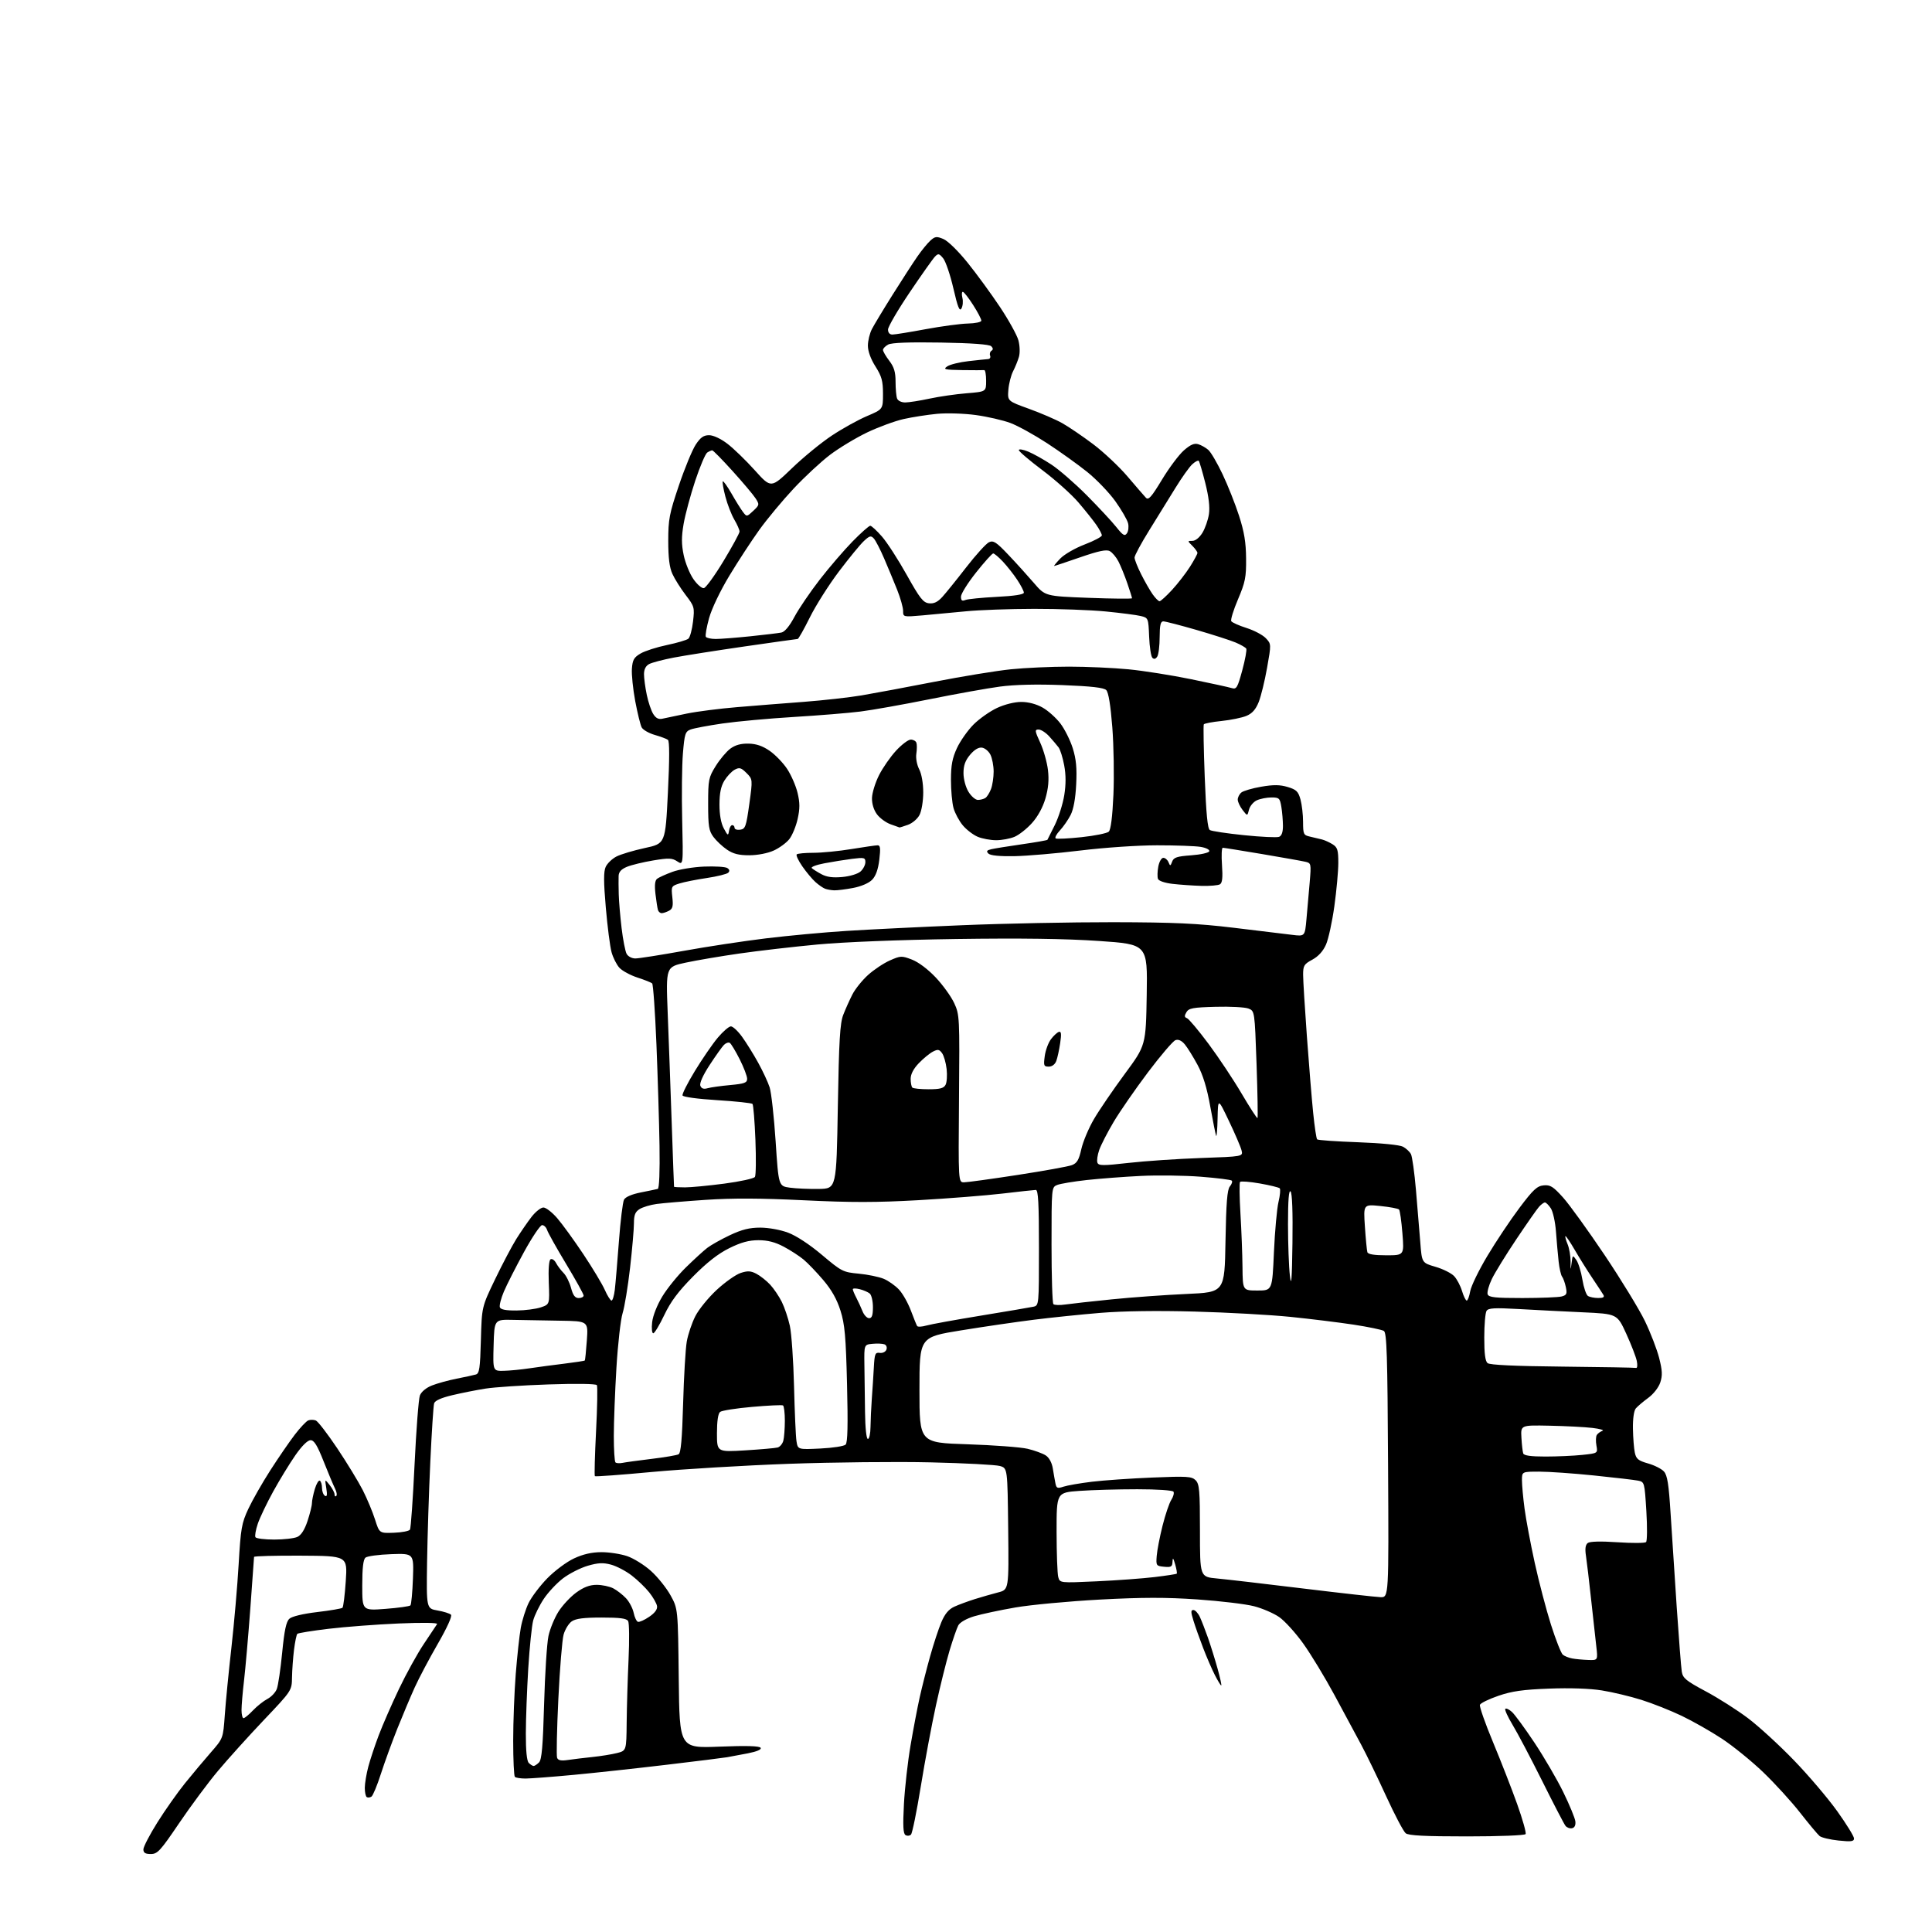 <?xml version="1.0" encoding="UTF-8" standalone="no"?>
<svg 
  version="1.1" 
  xmlns="http://www.w3.org/2000/svg" 
  xmlns:xlink="http://www.w3.org/1999/xlink" 
  xmlns:svg="http://www.w3.org/2000/svg"
  xmlns:rdf="http://www.w3.org/1999/02/22-rdf-syntax-ns#"
  xmlns:cc="http://creativecommons.org/ns#"
  xmlns:dc="http://purl.org/dc/elements/1.1/"
  viewBox="0 0 768 768"
  width="768"
  height="768"
>
<style>svg {background-color: white; }</style>"
<path stroke="none" fill="black" fill-rule="evenodd" d="M59.95,737.00C57.75,737.00 57.00,736.53 57.00,735.15C57.00,734.14 59.51,729.30 62.59,724.40C65.66,719.51 70.59,712.52 73.54,708.87C76.49,705.22 81.10,699.71 83.80,696.63C88.70,691.03 88.70,691.03 89.36,681.73C89.72,676.62 90.90,664.58 91.99,654.97C93.07,645.36 94.37,630.43 94.87,621.78C95.70,607.51 96.06,605.48 98.72,599.78C100.34,596.33 104.26,589.45 107.44,584.50C110.62,579.55 114.99,573.18 117.16,570.34C119.33,567.50 121.76,564.92 122.56,564.62C123.35,564.31 124.68,564.33 125.52,564.65C126.36,564.97 130.20,569.96 134.07,575.74C137.94,581.53 142.50,589.01 144.22,592.38C145.93,595.75 148.11,600.98 149.07,604.00C150.82,609.50 150.82,609.50 156.57,609.29C159.74,609.18 162.62,608.62 162.97,608.05C163.32,607.47 164.15,595.80 164.80,582.09C165.45,568.39 166.40,556.07 166.91,554.73C167.47,553.26 169.37,551.67 171.67,550.76C173.78,549.92 178.20,548.70 181.50,548.05C184.80,547.40 188.24,546.65 189.15,546.39C190.56,546.00 190.86,543.95 191.16,532.71C191.52,519.50 191.52,519.50 196.82,508.50C199.73,502.45 203.53,495.25 205.25,492.50C206.98,489.75 209.69,485.81 211.28,483.75C212.87,481.69 215.00,480.00 216.01,480.00C217.02,480.00 219.49,481.91 221.51,484.25C223.53,486.59 228.18,493.00 231.85,498.50C235.52,504.00 239.38,510.41 240.42,512.75C241.45,515.09 242.66,517.00 243.09,517.00C243.52,517.00 244.11,515.09 244.39,512.75C244.67,510.41 245.40,501.78 246.02,493.56C246.63,485.34 247.55,477.84 248.06,476.88C248.64,475.80 251.18,474.71 254.75,474.01C257.91,473.38 260.94,472.76 261.47,472.61C262.06,472.46 262.33,465.75 262.17,455.43C262.02,446.12 261.46,427.94 260.94,415.04C260.41,402.14 259.65,391.28 259.24,390.91C258.83,390.55 256.20,389.50 253.39,388.59C250.59,387.68 247.37,385.94 246.24,384.72C245.11,383.50 243.70,380.70 243.10,378.50C242.49,376.30 241.47,368.33 240.82,360.80C239.93,350.52 239.92,346.47 240.77,344.60C241.40,343.22 243.32,341.37 245.05,340.48C246.77,339.59 251.85,338.07 256.34,337.10C264.50,335.35 264.50,335.35 265.50,315.09C266.17,301.58 266.17,294.58 265.50,294.09C264.95,293.68 262.59,292.81 260.27,292.14C257.94,291.47 255.61,290.13 255.08,289.16C254.56,288.18 253.41,283.48 252.51,278.71C251.62,273.93 251.02,268.13 251.19,265.81C251.45,262.30 252.02,261.30 254.65,259.77C256.38,258.76 261.09,257.25 265.12,256.41C269.14,255.57 272.97,254.44 273.63,253.90C274.28,253.35 275.12,250.28 275.49,247.07C276.14,241.45 276.04,241.06 272.54,236.49C270.55,233.88 268.18,230.11 267.28,228.12C266.12,225.58 265.64,221.67 265.64,215.00C265.64,206.47 266.07,204.22 269.86,193.00C272.18,186.12 275.20,178.81 276.56,176.75C278.45,173.88 279.69,173.00 281.87,173.00C283.56,173.00 286.52,174.38 289.17,176.41C291.62,178.28 296.53,183.03 300.07,186.97C306.50,194.12 306.50,194.12 314.78,186.16C319.33,181.78 326.47,175.93 330.65,173.16C334.82,170.39 341.11,166.90 344.62,165.41C351.00,162.70 351.00,162.70 351.00,156.55C351.00,151.43 350.50,149.60 348.00,145.66C346.13,142.72 345.00,139.60 345.00,137.42C345.00,135.48 345.72,132.51 346.60,130.81C347.48,129.11 351.19,122.95 354.86,117.11C358.53,111.27 362.93,104.47 364.65,102.00C366.36,99.53 368.71,96.65 369.86,95.62C371.69,93.97 372.33,93.89 375.01,95.01C376.76,95.73 380.89,99.77 384.61,104.39C388.21,108.85 394.00,116.78 397.48,122.00C400.96,127.22 404.27,133.20 404.83,135.27C405.40,137.39 405.50,140.26 405.05,141.83C404.61,143.36 403.56,145.95 402.72,147.58C401.88,149.21 401.03,152.54 400.84,154.98C400.50,159.42 400.50,159.42 409.03,162.50C413.72,164.20 419.65,166.75 422.20,168.18C424.76,169.61 430.30,173.37 434.51,176.54C438.72,179.71 444.88,185.50 448.20,189.40C451.52,193.31 454.81,197.10 455.50,197.84C456.53,198.94 457.68,197.65 461.89,190.69C464.71,186.01 468.63,180.78 470.59,179.05C473.22,176.75 474.74,176.09 476.33,176.58C477.52,176.94 479.32,177.96 480.33,178.85C481.34,179.73 483.88,184.07 485.97,188.48C488.07,192.89 491.02,200.32 492.53,205.00C494.60,211.40 495.29,215.60 495.34,222.00C495.41,229.46 495.01,231.44 492.13,238.22C490.32,242.46 489.12,246.38 489.45,246.93C489.79,247.47 492.53,248.69 495.53,249.64C498.53,250.59 501.97,252.41 503.18,253.69C505.36,256.01 505.36,256.02 503.68,265.48C502.76,270.69 501.26,276.81 500.35,279.09C499.17,282.03 497.76,283.62 495.48,284.57C493.71,285.31 489.27,286.22 485.60,286.60C481.94,286.97 478.76,287.58 478.53,287.94C478.31,288.31 478.47,297.74 478.90,308.89C479.46,323.49 480.03,329.40 480.94,329.96C481.64,330.39 487.76,331.31 494.54,332.00C501.33,332.70 507.58,332.99 508.44,332.66C509.48,332.26 510.00,330.79 509.99,328.28C509.98,326.20 509.70,322.81 509.36,320.75C508.79,317.29 508.48,317.00 505.42,317.00C503.59,317.00 500.98,317.51 499.62,318.13C498.27,318.74 496.86,320.42 496.50,321.85C495.85,324.45 495.85,324.45 493.95,321.98C492.90,320.61 492.03,318.77 492.02,317.87C492.01,316.98 492.65,315.70 493.45,315.04C494.25,314.38 497.81,313.34 501.36,312.73C506.25,311.89 508.79,311.92 511.87,312.84C515.31,313.87 516.08,314.61 516.96,317.78C517.52,319.83 517.99,323.85 517.99,326.73C518.00,331.62 518.18,332.00 520.75,332.57C522.26,332.91 524.40,333.42 525.50,333.70C526.60,333.98 528.51,334.85 529.75,335.63C531.67,336.84 532.00,337.91 532.00,342.99C532.00,346.26 531.29,354.01 530.43,360.22C529.57,366.42 528.07,373.30 527.10,375.50C525.94,378.12 524.06,380.19 521.67,381.48C518.38,383.25 518.00,383.87 518.01,387.48C518.01,389.69 518.69,400.73 519.51,412.00C520.33,423.27 521.45,436.97 522.01,442.42C522.56,447.88 523.27,452.61 523.59,452.92C523.91,453.24 531.22,453.75 539.83,454.06C549.13,454.40 556.41,455.12 557.73,455.84C558.95,456.50 560.37,457.82 560.87,458.77C561.37,459.72 562.27,466.12 562.86,473.00C563.46,479.88 564.23,489.21 564.58,493.75C565.21,502.00 565.21,502.00 570.64,503.58C573.63,504.45 576.97,506.12 578.06,507.30C579.15,508.47 580.56,511.13 581.18,513.21C581.81,515.30 582.65,517.00 583.05,517.00C583.45,517.00 584.08,515.31 584.44,513.25C584.81,511.19 587.89,504.85 591.30,499.17C594.70,493.48 600.41,484.93 603.99,480.17C609.44,472.91 611.01,471.45 613.61,471.20C616.26,470.94 617.41,471.66 621.34,476.03C623.88,478.86 631.32,489.17 637.89,498.95C644.45,508.73 651.64,520.51 653.87,525.12C656.10,529.73 658.64,536.33 659.53,539.78C660.81,544.82 660.90,546.76 659.99,549.54C659.32,551.55 657.29,554.16 655.17,555.70C653.15,557.18 650.94,559.06 650.25,559.88C649.50,560.79 649.05,563.99 649.12,567.94C649.18,571.55 649.52,575.84 649.87,577.47C650.41,579.96 651.25,580.64 655.12,581.74C657.65,582.45 660.50,583.89 661.44,584.94C662.80,586.44 663.36,589.96 664.09,601.67C664.60,609.83 665.70,626.62 666.53,639.00C667.37,651.38 668.27,662.85 668.53,664.50C668.95,667.10 670.23,668.15 678.07,672.34C683.05,675.00 690.60,679.80 694.84,683.00C699.09,686.20 707.31,693.73 713.10,699.73C718.90,705.72 726.64,714.83 730.32,719.97C733.99,725.11 737.00,729.98 737.00,730.80C737.00,732.02 735.91,732.17 730.85,731.64C727.47,731.29 724.08,730.48 723.32,729.85C722.55,729.21 719.08,725.05 715.59,720.60C712.11,716.14 705.49,708.89 700.88,704.47C696.27,700.05 688.90,694.07 684.50,691.17C680.10,688.27 672.88,684.17 668.47,682.06C664.05,679.95 656.85,677.09 652.47,675.72C648.08,674.34 641.03,672.65 636.78,671.97C631.99,671.20 624.04,670.93 615.78,671.25C605.39,671.64 601.00,672.27 595.63,674.11C591.85,675.41 588.54,677.02 588.29,677.69C588.03,678.36 590.38,685.06 593.51,692.57C596.64,700.09 600.96,711.17 603.11,717.19C605.26,723.22 606.77,728.57 606.45,729.08C606.13,729.60 595.95,730.00 583.13,730.00C566.45,730.00 559.96,729.67 558.79,728.75C557.91,728.06 554.41,721.42 551.01,714.00C547.61,706.58 543.13,697.35 541.07,693.50C539.00,689.65 534.23,680.78 530.46,673.79C526.69,666.80 521.10,657.59 518.05,653.33C515.00,649.07 510.70,644.34 508.50,642.81C506.30,641.29 501.80,639.35 498.50,638.50C495.20,637.64 485.08,636.43 476.01,635.80C463.46,634.94 454.18,634.95 437.17,635.86C424.87,636.53 409.79,637.93 403.66,638.99C397.52,640.05 390.15,641.63 387.27,642.49C384.16,643.43 381.59,644.90 380.94,646.11C380.34,647.23 378.78,651.73 377.47,656.10C376.16,660.47 373.72,670.30 372.05,677.93C370.38,685.57 367.67,700.03 366.04,710.07C364.41,720.11 362.65,728.75 362.13,729.27C361.60,729.80 360.62,729.88 359.94,729.46C359.02,728.89 358.87,725.77 359.33,717.10C359.67,710.72 360.86,700.21 361.97,693.74C363.07,687.27 364.70,678.72 365.59,674.74C366.47,670.76 368.32,663.45 369.71,658.50C371.09,653.55 373.12,647.39 374.21,644.82C375.60,641.53 377.13,639.71 379.34,638.69C381.08,637.89 384.75,636.54 387.50,635.67C390.25,634.81 394.42,633.62 396.77,633.01C401.04,631.91 401.04,631.91 400.77,607.78C400.50,583.64 400.50,583.64 397.50,582.76C395.85,582.28 383.48,581.62 370.00,581.31C356.52,580.99 331.10,581.26 313.50,581.89C295.90,582.53 271.46,583.99 259.19,585.13C246.92,586.28 236.69,587.03 236.47,586.80C236.24,586.57 236.45,578.55 236.94,568.97C237.44,559.38 237.58,551.13 237.27,550.62C236.93,550.07 229.14,549.95 218.10,550.33C207.87,550.67 196.57,551.42 193.00,551.99C189.43,552.55 183.48,553.73 179.79,554.61C175.39,555.65 172.90,556.77 172.57,557.85C172.29,558.76 171.61,569.17 171.06,581.00C170.50,592.83 169.93,610.81 169.77,620.96C169.50,639.42 169.50,639.42 173.93,640.19C176.36,640.61 178.77,641.37 179.27,641.87C179.82,642.42 177.74,647.02 174.01,653.48C170.62,659.36 166.48,667.18 164.83,670.84C163.17,674.50 160.08,681.85 157.95,687.16C155.83,692.47 152.88,700.57 151.40,705.16C149.93,709.75 148.24,713.81 147.66,714.18C147.07,714.56 146.24,714.65 145.80,714.38C145.36,714.10 145.01,712.45 145.01,710.69C145.02,708.94 145.65,705.15 146.41,702.28C147.18,699.40 149.04,693.78 150.56,689.78C152.07,685.77 155.68,677.53 158.57,671.45C161.47,665.37 165.94,657.27 168.51,653.45C171.07,649.63 173.43,646.09 173.75,645.59C174.09,645.04 167.94,644.95 158.41,645.36C149.66,645.74 137.16,646.69 130.64,647.47C124.12,648.25 118.52,649.15 118.19,649.48C117.86,649.80 117.28,652.64 116.88,655.78C116.49,658.93 116.13,663.87 116.08,666.77C116.00,672.04 116.00,672.04 104.86,683.77C98.74,690.22 90.52,699.33 86.61,704.00C82.70,708.67 75.76,718.01 71.20,724.75C63.73,735.78 62.61,737.00 59.95,737.00zM624.91,726.75C624.03,726.94 622.86,726.50 622.30,725.79C621.74,725.08 617.58,717.08 613.06,708.00C608.53,698.92 603.24,688.89 601.30,685.69C599.37,682.50 598.05,679.61 598.39,679.28C598.72,678.95 599.90,679.51 601.02,680.52C602.14,681.53 606.16,687.02 609.95,692.71C613.74,698.40 618.90,707.24 621.41,712.36C623.91,717.48 626.09,722.74 626.23,724.04C626.40,725.56 625.92,726.54 624.91,726.75zM208.92,707.00C206.95,707.00 205.03,706.70 204.67,706.33C204.30,705.97 204.00,699.51 204.00,691.98C204.00,684.45 204.46,672.49 205.02,665.40C205.58,658.30 206.48,650.05 207.02,647.07C207.56,644.08 208.96,639.65 210.13,637.22C211.31,634.80 214.65,630.38 217.56,627.40C220.47,624.42 225.24,620.86 228.17,619.50C231.82,617.80 235.26,617.02 239.07,617.01C242.14,617.00 246.75,617.72 249.32,618.59C251.89,619.47 256.15,622.12 258.78,624.49C261.42,626.86 264.91,631.21 266.54,634.15C269.50,639.50 269.50,639.50 269.81,667.22C270.12,694.94 270.12,694.94 285.91,694.32C296.74,693.89 301.90,694.04 302.36,694.78C302.78,695.46 300.92,696.26 297.26,696.98C294.09,697.59 290.38,698.29 289.00,698.53C287.62,698.77 276.82,700.12 265.00,701.52C253.18,702.93 236.53,704.74 228.00,705.54C219.47,706.34 210.89,706.99 208.92,707.00zM212.13,702.00C212.53,702.00 213.49,701.37 214.27,700.59C215.36,699.50 215.82,694.17 216.29,677.34C216.63,665.33 217.41,653.18 218.02,650.35C218.62,647.52 220.42,643.15 222.01,640.64C223.60,638.13 226.79,634.71 229.10,633.04C232.07,630.89 234.44,630.00 237.20,630.00C239.34,630.00 242.31,630.63 243.80,631.40C245.28,632.18 247.56,633.95 248.86,635.34C250.16,636.73 251.52,639.33 251.89,641.11C252.25,642.89 253.02,644.51 253.59,644.70C254.17,644.89 256.18,643.99 258.07,642.70C260.36,641.14 261.39,639.72 261.18,638.43C261.00,637.37 259.61,634.92 258.08,633.00C256.56,631.08 253.42,628.05 251.11,626.28C248.81,624.50 245.11,622.57 242.90,621.97C239.75,621.12 237.75,621.22 233.62,622.42C230.72,623.27 226.30,625.52 223.80,627.42C221.30,629.33 217.84,633.03 216.12,635.64C214.39,638.25 212.51,642.09 211.95,644.17C211.39,646.26 210.51,654.84 209.99,663.23C209.48,671.63 209.04,683.25 209.03,689.05C209.01,695.95 209.41,700.01 210.20,700.80C210.86,701.46 211.73,702.00 212.13,702.00zM225.75,699.62C227.81,699.31 232.20,698.78 235.50,698.44C238.80,698.10 243.19,697.39 245.25,696.87C249.00,695.92 249.00,695.92 249.11,684.71C249.17,678.55 249.51,667.28 249.86,659.67C250.21,652.07 250.14,645.21 249.70,644.42C249.09,643.34 246.54,643.00 239.17,643.00C232.06,643.00 228.86,643.41 227.26,644.53C226.06,645.37 224.61,647.73 224.04,649.78C223.47,651.83 222.53,663.35 221.95,675.40C221.37,687.44 221.15,697.94 221.45,698.74C221.85,699.78 223.02,700.02 225.75,699.62zM96.81,683.00C97.26,683.00 98.95,681.61 100.56,679.91C102.18,678.21 104.76,676.17 106.29,675.36C107.83,674.56 109.52,672.77 110.04,671.39C110.57,670.00 111.53,663.50 112.17,656.94C113.04,648.05 113.77,644.61 115.04,643.47C116.07,642.54 120.45,641.49 126.12,640.82C131.28,640.21 135.79,639.44 136.14,639.11C136.49,638.77 137.08,634.00 137.45,628.50C138.12,618.50 138.12,618.50 119.56,618.40C109.35,618.35 101.00,618.57 100.99,618.90C100.99,619.23 100.32,628.50 99.50,639.50C98.68,650.50 97.56,663.33 97.01,668.00C96.46,672.67 96.01,677.96 96.01,679.75C96.00,681.54 96.37,683.00 96.81,683.00zM485.46,670.00C485.23,670.00 484.08,668.12 482.91,665.82C481.73,663.52 479.64,658.68 478.26,655.07C476.87,651.46 475.14,646.59 474.42,644.25C473.34,640.79 473.34,640.00 474.39,640.00C475.10,640.00 476.25,641.24 476.96,642.75C477.66,644.26 479.10,647.98 480.17,651.00C481.23,654.02 482.95,659.54 483.99,663.25C485.02,666.96 485.69,670.00 485.46,670.00zM631.35,659.86C635.20,660.00 635.20,660.00 634.53,654.25C634.17,651.09 633.24,642.65 632.46,635.50C631.69,628.35 630.78,620.67 630.44,618.44C630.01,615.63 630.24,614.08 631.16,613.37C632.01,612.73 636.32,612.62 643.00,613.07C648.77,613.46 653.87,613.43 654.33,613.01C654.79,612.59 654.84,607.03 654.45,600.67C653.74,589.22 653.71,589.09 651.12,588.57C649.68,588.28 641.80,587.36 633.62,586.52C625.44,585.68 615.65,585.00 611.87,585.00C605.00,585.00 605.00,585.00 605.00,588.43C605.00,590.31 605.46,595.38 606.03,599.68C606.60,603.98 608.42,613.67 610.07,621.20C611.72,628.74 614.63,639.82 616.53,645.83C618.44,651.83 620.56,657.21 621.25,657.78C621.94,658.34 623.62,659.02 625.00,659.27C626.38,659.52 629.23,659.79 631.35,659.86zM153.25,639.55C158.34,639.16 162.79,638.54 163.15,638.17C163.50,637.80 163.95,633.00 164.15,627.50C164.50,617.50 164.50,617.50 155.54,617.80C150.61,617.97 145.99,618.59 145.29,619.18C144.39,619.92 144.00,623.31 144.00,630.25C144.00,640.26 144.00,640.26 153.25,639.55zM548.78,634.90C552.07,635.00 552.07,635.00 551.78,582.46C551.55,538.65 551.27,529.78 550.10,529.06C549.32,528.58 543.92,527.46 538.10,526.57C532.27,525.69 520.98,524.29 513.00,523.48C505.02,522.67 487.93,521.72 475.00,521.37C460.15,520.96 446.35,521.15 437.50,521.88C429.80,522.52 417.88,523.75 411.00,524.61C404.12,525.47 391.07,527.37 382.00,528.85C365.50,531.52 365.50,531.52 365.50,552.51C365.50,573.50 365.50,573.50 384.50,574.12C394.95,574.46 405.75,575.27 408.50,575.92C411.25,576.58 414.49,577.76 415.70,578.55C417.05,579.43 418.14,581.44 418.51,583.74C418.84,585.81 419.32,588.49 419.56,589.70C419.95,591.61 420.37,591.77 422.76,590.97C424.26,590.47 429.32,589.59 434.00,589.02C438.68,588.45 449.49,587.70 458.03,587.35C471.91,586.77 473.74,586.89 475.28,588.42C476.78,589.92 477.00,592.48 477.00,608.49C477.00,626.84 477.00,626.84 483.75,627.47C487.46,627.81 502.88,629.60 518.00,631.45C533.12,633.29 546.98,634.84 548.78,634.90zM435.90,628.60C443.93,628.23 454.31,627.47 458.97,626.91C463.63,626.35 467.60,625.74 467.78,625.55C467.96,625.37 467.68,623.71 467.15,621.86C466.39,619.24 466.16,619.01 466.09,620.81C466.01,622.81 465.55,623.08 462.75,622.81C459.62,622.51 459.51,622.36 459.81,618.50C459.98,616.30 461.02,610.90 462.13,606.50C463.23,602.10 464.80,597.47 465.61,596.22C466.42,594.97 466.81,593.51 466.48,592.97C466.14,592.42 459.94,592.00 452.09,592.00C444.51,592.00 434.19,592.29 429.15,592.65C420.00,593.30 420.00,593.30 420.01,608.90C420.02,617.48 420.31,625.57 420.67,626.89C421.31,629.27 421.31,629.27 435.90,628.60zM109.01,612.00C112.80,612.00 116.94,611.53 118.20,610.95C119.72,610.26 121.09,608.11 122.25,604.61C123.21,601.71 124.00,598.52 124.00,597.53C124.00,596.54 124.52,594.01 125.15,591.90C125.78,589.79 126.68,588.30 127.15,588.59C127.62,588.88 128.00,590.19 128.00,591.50C128.00,592.81 128.52,594.20 129.16,594.60C129.99,595.11 130.14,594.27 129.71,591.59C129.10,587.86 129.10,587.86 131.05,590.34C132.12,591.70 133.00,593.38 133.00,594.07C133.00,594.77 133.30,595.03 133.67,594.67C134.04,594.30 133.82,592.99 133.19,591.75C132.56,590.51 130.53,585.67 128.68,581.00C126.13,574.55 124.87,572.50 123.45,572.50C122.28,572.50 119.98,574.78 117.40,578.50C115.11,581.80 111.15,588.27 108.61,592.88C106.07,597.49 103.31,603.26 102.48,605.70C101.65,608.15 101.23,610.56 101.55,611.07C101.86,611.58 105.22,612.00 109.01,612.00zM247.40,581.52C248.55,581.28 253.78,580.56 259.00,579.93C264.23,579.30 269.06,578.48 269.75,578.10C270.66,577.61 271.15,572.03 271.55,557.96C271.85,547.26 272.50,536.16 273.00,533.30C273.50,530.44 275.03,525.91 276.39,523.23C277.75,520.54 281.57,515.84 284.89,512.76C288.20,509.69 292.48,506.67 294.40,506.03C297.20,505.11 298.43,505.17 300.69,506.35C302.23,507.16 304.69,509.10 306.14,510.66C307.59,512.22 309.67,515.30 310.77,517.50C311.86,519.70 313.30,523.98 313.97,527.00C314.64,530.02 315.39,540.83 315.64,551.00C315.89,561.17 316.32,571.02 316.61,572.87C317.14,576.24 317.14,576.24 326.08,575.81C330.99,575.58 335.52,574.88 336.15,574.25C336.95,573.45 337.11,566.60 336.71,550.31C336.24,531.14 335.82,526.46 334.10,520.98C332.69,516.50 330.56,512.72 327.27,508.86C324.65,505.77 321.13,502.10 319.45,500.70C317.77,499.30 314.21,496.99 311.55,495.58C308.13,493.76 305.17,493.00 301.51,493.00C297.70,493.00 294.61,493.84 289.91,496.16C285.49,498.34 281.02,501.84 275.50,507.42C269.58,513.41 266.61,517.39 264.06,522.75C262.16,526.74 260.19,530.00 259.68,530.00C259.16,530.00 258.96,528.02 259.24,525.60C259.53,523.03 261.21,518.77 263.29,515.35C265.24,512.13 269.46,506.93 272.67,503.80C275.88,500.66 279.69,497.17 281.15,496.05C282.61,494.93 286.66,492.65 290.15,491.00C294.90,488.76 297.94,488.00 302.21,488.00C305.49,488.00 310.22,488.86 313.29,490.01C316.55,491.23 321.85,494.71 326.76,498.86C334.55,505.43 335.11,505.72 341.35,506.30C344.93,506.64 349.39,507.56 351.28,508.34C353.17,509.13 355.91,511.07 357.37,512.64C358.84,514.21 360.95,517.95 362.07,520.93C363.19,523.92 364.32,526.70 364.57,527.11C364.82,527.52 366.48,527.43 368.26,526.92C370.04,526.41 379.82,524.63 390.00,522.97C400.18,521.30 409.51,519.72 410.75,519.45C413.00,518.96 413.00,518.96 413.00,495.98C413.00,478.25 412.71,473.00 411.75,473.02C411.06,473.03 405.10,473.68 398.50,474.46C391.90,475.24 376.87,476.42 365.10,477.09C348.48,478.03 338.31,478.04 319.60,477.13C302.41,476.29 291.20,476.24 280.50,476.96C272.25,477.52 263.48,478.26 261.00,478.60C258.52,478.94 255.49,479.85 254.25,480.63C252.50,481.73 252.00,482.98 252.00,486.27C252.00,488.60 251.31,496.57 250.46,504.00C249.61,511.43 248.28,519.52 247.50,522.00C246.72,524.48 245.61,534.25 245.04,543.71C244.47,553.18 244.00,565.37 244.00,570.79C244.00,576.22 244.29,580.96 244.65,581.32C245.01,581.67 246.24,581.76 247.40,581.52zM614.32,579.00C618.93,579.00 625.51,578.71 628.94,578.35C635.17,577.70 635.17,577.70 634.60,574.60C634.29,572.89 634.36,571.00 634.77,570.40C635.17,569.79 636.17,569.07 637.00,568.78C637.83,568.50 636.02,567.98 633.00,567.62C629.98,567.26 622.33,566.87 616.00,566.74C604.50,566.50 604.50,566.50 604.79,571.50C604.94,574.25 605.27,577.06 605.50,577.75C605.80,578.62 608.51,579.00 614.32,579.00zM296.25,576.54C302.44,576.16 308.24,575.65 309.14,575.40C310.05,575.14 311.05,573.94 311.38,572.72C311.71,571.50 311.98,567.94 311.99,564.81C311.99,561.68 311.66,558.92 311.25,558.68C310.84,558.44 305.32,558.70 299.00,559.26C292.68,559.81 286.94,560.71 286.25,561.26C285.45,561.89 285.00,564.94 285.00,569.73C285.00,577.22 285.00,577.22 296.25,576.54zM345.00,572.00C345.55,572.00 346.02,569.86 346.04,567.25C346.07,564.64 346.30,559.58 346.56,556.00C346.83,552.42 347.19,546.80 347.37,543.50C347.66,538.13 347.91,537.53 349.72,537.79C350.86,537.96 352.02,537.39 352.36,536.50C352.70,535.61 352.36,534.69 351.58,534.39C350.81,534.10 348.69,534.00 346.85,534.18C343.50,534.50 343.50,534.50 343.61,542.50C343.66,546.90 343.78,555.34 343.86,561.25C343.94,567.65 344.40,572.00 345.00,572.00zM200.22,544.92C202.57,544.87 207.20,544.42 210.50,543.92C213.80,543.43 220.04,542.59 224.36,542.07C228.68,541.54 232.33,540.98 232.47,540.81C232.61,540.64 232.98,537.05 233.28,532.84C233.83,525.17 233.83,525.17 222.67,525.00C216.52,524.91 208.12,524.76 204.00,524.67C196.50,524.50 196.50,524.50 196.22,534.75C195.93,545.00 195.93,545.00 200.22,544.92zM650.38,543.77C650.86,543.89 650.98,542.66 650.66,541.03C650.33,539.39 648.44,534.51 646.46,530.17C642.85,522.29 642.85,522.29 629.18,521.66C621.65,521.32 610.17,520.73 603.65,520.36C594.04,519.82 591.64,519.96 590.92,521.10C590.43,521.87 590.02,526.61 590.02,531.63C590.00,538.03 590.40,541.09 591.33,541.86C592.22,542.60 602.18,543.06 621.08,543.25C636.71,543.41 649.89,543.64 650.38,543.77zM345.48,524.00C346.61,524.00 347.00,522.87 347.00,519.62C347.00,517.21 346.43,514.78 345.74,514.20C345.05,513.63 343.25,512.85 341.74,512.47C340.23,512.09 339.00,512.10 339.00,512.49C339.00,512.87 339.62,514.39 340.39,515.85C341.15,517.31 342.27,519.74 342.87,521.25C343.47,522.76 344.64,524.00 345.48,524.00zM205.36,520.94C208.74,520.91 213.07,520.35 215.00,519.69C218.50,518.50 218.50,518.50 218.15,509.87C217.94,504.56 218.21,500.99 218.85,500.59C219.43,500.23 220.41,500.89 221.03,502.05C221.64,503.20 222.99,504.99 224.02,506.02C225.05,507.05 226.39,509.72 226.99,511.95C227.79,514.94 228.59,516.00 230.04,516.00C231.12,516.00 232.00,515.55 232.00,514.99C232.00,514.44 228.87,508.79 225.05,502.45C221.23,496.11 217.83,490.03 217.49,488.96C217.14,487.88 216.25,487.00 215.50,487.00C214.76,487.00 211.50,491.84 208.27,497.75C205.04,503.66 201.45,510.72 200.30,513.43C199.15,516.14 198.43,518.96 198.71,519.68C199.05,520.58 201.15,520.98 205.36,520.94zM423.49,518.56C425.70,518.24 434.02,517.31 442.00,516.51C449.98,515.70 463.32,514.74 471.65,514.37C486.80,513.70 486.80,513.70 487.15,493.50C487.42,478.12 487.83,472.91 488.89,471.63C489.66,470.71 490.00,469.66 489.64,469.31C489.29,468.96 483.71,468.26 477.25,467.76C470.79,467.26 460.10,467.12 453.50,467.45C446.90,467.77 437.23,468.51 432.00,469.08C426.77,469.66 421.49,470.54 420.25,471.04C418.01,471.95 418.00,472.05 418.00,494.81C418.00,507.38 418.33,518.00 418.74,518.41C419.15,518.82 421.29,518.89 423.49,518.56zM605.22,515.99C612.52,515.98 619.54,515.70 620.80,515.36C622.78,514.83 623.01,514.31 622.44,511.62C622.07,509.90 621.40,508.04 620.95,507.48C620.50,506.91 619.88,504.21 619.58,501.48C619.28,498.74 618.80,493.39 618.52,489.58C618.24,485.77 617.32,481.61 616.48,480.33C615.64,479.05 614.58,478.00 614.13,478.00C613.68,478.00 612.61,478.79 611.76,479.75C610.91,480.71 606.85,486.52 602.74,492.66C598.63,498.80 594.26,505.89 593.03,508.43C591.81,510.97 591.06,513.71 591.37,514.52C591.83,515.72 594.41,516.00 605.22,515.99zM635.31,515.98C637.29,516.00 637.90,515.63 637.38,514.75C636.97,514.06 634.98,511.02 632.95,508.00C630.93,504.98 627.77,499.93 625.94,496.78C624.11,493.63 622.46,491.21 622.28,491.39C622.09,491.57 622.49,493.02 623.15,494.61C623.81,496.20 624.34,499.30 624.33,501.50C624.30,505.12 624.34,505.18 624.72,502.12C625.13,498.83 625.17,498.80 626.62,500.87C627.43,502.03 628.52,505.54 629.03,508.67C629.54,511.79 630.53,514.72 631.23,515.16C631.93,515.61 633.76,515.98 635.31,515.98zM499.87,513.00C505.74,513.00 505.74,513.00 506.41,497.75C506.78,489.36 507.60,480.37 508.23,477.77C508.85,475.17 509.07,472.74 508.71,472.37C508.34,472.01 504.77,471.14 500.77,470.44C496.77,469.74 493.25,469.47 492.94,469.84C492.63,470.20 492.70,475.90 493.10,482.50C493.50,489.10 493.86,498.66 493.91,503.75C494.00,513.00 494.00,513.00 499.87,513.00zM513.77,494.07C513.94,481.80 513.67,474.27 513.02,473.62C512.33,472.93 512.00,477.08 512.00,486.65C512.00,494.38 512.34,503.59 512.75,507.10C513.32,511.96 513.57,508.82 513.77,494.07zM551.06,499.00C558.18,499.00 558.18,499.00 557.48,490.25C557.10,485.44 556.49,481.19 556.14,480.80C555.79,480.42 552.46,479.79 548.73,479.41C541.97,478.72 541.97,478.72 542.57,487.61C542.90,492.50 543.34,497.06 543.55,497.75C543.81,498.60 546.23,499.00 551.06,499.00zM325.50,472.62C332.50,472.50 332.50,472.50 333.05,440.00C333.50,413.58 333.91,406.73 335.21,403.40C336.08,401.15 337.72,397.52 338.83,395.33C339.94,393.15 342.75,389.66 345.06,387.57C347.37,385.48 351.27,382.88 353.74,381.79C357.99,379.91 358.43,379.89 362.50,381.45C365.06,382.42 368.88,385.29 371.95,388.54C374.79,391.54 378.10,396.14 379.31,398.75C381.45,403.38 381.49,404.33 381.22,436.75C380.95,470.00 380.95,470.00 383.22,469.99C384.48,469.99 394.05,468.67 404.51,467.06C414.96,465.45 424.67,463.70 426.08,463.16C428.13,462.38 428.88,461.10 429.85,456.77C430.52,453.80 432.77,448.43 434.87,444.85C436.96,441.27 442.46,433.22 447.08,426.95C455.50,415.55 455.50,415.55 455.84,395.46C456.17,375.37 456.17,375.37 436.84,374.05C423.44,373.14 405.98,372.90 380.00,373.27C357.53,373.60 335.48,374.47 325.00,375.45C315.38,376.35 301.43,377.96 294.00,379.03C286.57,380.09 276.94,381.73 272.60,382.66C264.70,384.35 264.70,384.35 265.41,402.43C265.80,412.37 266.52,431.98 267.00,446.00C267.48,460.02 267.91,471.61 267.94,471.75C267.97,471.89 269.94,472.00 272.31,472.00C274.69,472.00 281.75,471.32 288.00,470.50C294.26,469.67 299.71,468.48 300.10,467.84C300.50,467.20 300.58,460.56 300.29,453.09C299.99,445.61 299.47,439.20 299.13,438.83C298.78,438.47 292.46,437.79 285.08,437.33C277.29,436.85 271.51,436.06 271.31,435.45C271.12,434.87 273.33,430.49 276.23,425.73C279.13,420.97 283.21,415.03 285.30,412.53C287.39,410.04 289.75,408.00 290.54,408.00C291.34,408.00 293.34,409.86 294.98,412.14C296.63,414.41 299.50,419.02 301.36,422.39C303.22,425.75 305.29,430.19 305.95,432.25C306.61,434.32 307.69,443.99 308.33,453.75C309.50,471.50 309.50,471.50 314.00,472.12C316.48,472.46 321.65,472.68 325.50,472.62zM448.64,462.27C455.17,461.53 468.07,460.66 477.33,460.33C494.15,459.74 494.15,459.74 493.53,457.27C493.19,455.91 490.95,450.68 488.54,445.65C484.18,436.50 484.18,436.50 484.01,444.50C483.92,448.90 483.66,452.05 483.43,451.50C483.20,450.95 482.15,445.68 481.09,439.80C479.77,432.42 478.20,427.30 476.04,423.30C474.32,420.11 472.05,416.45 470.99,415.17C469.72,413.65 468.44,413.06 467.28,413.47C466.30,413.80 461.37,419.58 456.31,426.29C451.26,433.01 445.12,441.88 442.68,446.00C440.23,450.12 437.66,455.13 436.96,457.12C436.26,459.12 435.94,461.39 436.24,462.18C436.71,463.42 438.41,463.43 448.64,462.27zM499.87,444.45C500.07,444.26 499.90,434.59 499.50,422.98C498.76,401.86 498.76,401.86 496.23,400.90C494.84,400.37 488.98,400.06 483.21,400.22C474.18,400.46 472.56,400.76 471.61,402.38C470.76,403.82 470.81,404.37 471.84,404.74C472.57,405.01 476.44,409.61 480.43,414.97C484.42,420.33 490.34,429.23 493.59,434.76C496.84,440.28 499.67,444.65 499.87,444.45zM281.26,432.59C282.49,432.23 286.54,431.67 290.25,431.33C295.98,430.80 297.00,430.42 297.00,428.83C297.00,427.79 295.66,424.29 294.02,421.04C292.38,417.80 290.62,414.88 290.10,414.56C289.59,414.24 288.54,414.60 287.78,415.36C287.03,416.12 284.47,419.72 282.09,423.36C279.42,427.45 278.02,430.60 278.40,431.60C278.84,432.74 279.70,433.03 281.26,432.59zM369.13,433.00C373.64,433.00 375.14,432.61 375.87,431.24C376.39,430.28 376.58,427.45 376.30,424.96C376.02,422.47 375.20,419.62 374.48,418.64C373.37,417.12 372.80,417.03 370.83,418.05C369.55,418.71 367.04,420.77 365.25,422.63C363.14,424.82 362.00,427.00 362.00,428.84C362.00,430.39 362.30,431.97 362.67,432.33C363.03,432.70 365.94,433.00 369.13,433.00zM416.89,424.00C414.94,424.00 414.79,423.61 415.30,419.84C415.60,417.55 416.70,414.54 417.74,413.15C418.77,411.76 420.19,410.44 420.89,410.20C421.86,409.88 421.99,410.92 421.44,414.64C421.05,417.31 420.35,420.51 419.89,421.75C419.37,423.13 418.21,424.00 416.89,424.00zM252.56,381.00C253.93,381.00 262.58,379.64 271.78,377.98C280.97,376.31 295.70,374.08 304.50,373.01C313.30,371.94 327.70,370.60 336.50,370.05C345.30,369.49 366.00,368.47 382.50,367.79C399.00,367.10 426.00,366.57 442.50,366.59C466.78,366.64 475.93,367.06 490.50,368.81C500.40,370.00 510.80,371.26 513.61,371.61C518.72,372.25 518.72,372.25 519.34,365.37C519.69,361.59 520.26,355.04 520.62,350.80C521.25,343.28 521.21,343.09 518.88,342.56C517.57,342.25 509.83,340.88 501.69,339.50C493.54,338.13 486.52,337.00 486.07,337.00C485.63,337.00 485.49,340.09 485.76,343.86C486.11,348.82 485.89,350.95 484.96,351.52C484.26,351.96 480.94,352.24 477.59,352.15C474.24,352.05 469.10,351.70 466.17,351.36C463.03,351.00 460.62,350.18 460.31,349.37C460.02,348.61 460.08,346.41 460.44,344.49C460.80,342.55 461.69,341.00 462.44,341.00C463.18,341.00 464.11,341.79 464.50,342.75C465.15,344.35 465.28,344.33 465.95,342.50C466.56,340.84 467.86,340.41 473.52,340.00C477.27,339.73 480.51,339.00 480.71,338.39C480.91,337.76 479.41,337.00 477.29,336.65C475.20,336.30 467.43,336.02 460.00,336.02C452.42,336.02 439.05,336.92 429.50,338.09C420.15,339.23 408.36,340.24 403.30,340.34C397.30,340.44 393.69,340.08 392.91,339.31C391.98,338.38 392.25,337.99 394.11,337.56C395.42,337.26 400.92,336.38 406.32,335.60C411.72,334.83 416.24,334.03 416.36,333.84C416.48,333.66 417.81,331.00 419.32,327.93C420.82,324.87 422.51,319.55 423.06,316.10C423.75,311.85 423.74,308.04 423.04,304.28C422.48,301.22 421.47,298.00 420.81,297.11C420.14,296.23 418.48,294.26 417.11,292.75C415.75,291.24 413.83,290.00 412.87,290.00C411.27,290.00 411.33,290.49 413.52,295.26C414.84,298.15 416.22,303.03 416.58,306.10C417.04,310.02 416.74,313.37 415.58,317.38C414.54,320.96 412.54,324.61 410.21,327.19C408.17,329.46 405.05,331.91 403.28,332.65C401.51,333.39 398.24,334.00 396.00,334.00C393.76,334.00 390.47,333.39 388.67,332.64C386.88,331.89 384.21,329.85 382.74,328.10C381.28,326.36 379.61,323.26 379.04,321.22C378.48,319.17 378.01,314.12 378.02,310.00C378.02,304.18 378.56,301.34 380.42,297.34C381.75,294.50 384.71,290.29 387.00,288.00C389.29,285.71 393.50,282.75 396.34,281.42C399.40,280.00 403.33,279.02 406.00,279.03C408.81,279.03 411.99,279.88 414.45,281.27C416.63,282.50 419.80,285.34 421.51,287.58C423.22,289.82 425.43,294.24 426.43,297.41C427.79,301.75 428.13,305.29 427.80,311.83C427.52,317.46 426.74,321.73 425.57,324.00C424.58,325.93 422.66,328.69 421.30,330.14C419.95,331.59 419.21,333.01 419.67,333.29C420.13,333.57 424.77,333.34 430.00,332.78C435.23,332.22 440.06,331.24 440.75,330.60C441.56,329.84 442.21,324.73 442.60,315.97C442.93,308.56 442.73,296.47 442.16,289.09C441.48,280.34 440.64,275.21 439.75,274.32C438.78,273.35 433.88,272.79 422.45,272.34C412.15,271.94 403.31,272.15 397.50,272.93C392.55,273.59 379.95,275.85 369.50,277.96C359.05,280.06 346.68,282.27 342.00,282.85C337.32,283.44 325.40,284.41 315.50,285.01C305.60,285.61 292.86,286.78 287.18,287.60C281.50,288.43 275.81,289.50 274.52,289.99C272.41,290.79 272.12,291.71 271.47,299.49C271.08,304.23 270.94,316.18 271.18,326.04C271.60,343.97 271.60,343.97 269.22,342.41C267.17,341.06 265.84,341.01 259.67,342.04C255.73,342.69 251.04,343.83 249.25,344.56C246.97,345.50 245.97,346.58 245.91,348.20C245.86,349.46 245.88,352.75 245.96,355.50C246.03,358.25 246.54,364.28 247.09,368.90C247.64,373.53 248.54,378.14 249.08,379.15C249.64,380.19 251.16,381.00 252.56,381.00zM263.03,363.00C262.43,363.00 261.76,362.44 261.55,361.75C261.34,361.06 260.89,358.20 260.56,355.39C260.15,351.83 260.35,349.98 261.23,349.31C261.93,348.78 264.66,347.54 267.31,346.57C269.95,345.59 275.61,344.65 279.89,344.48C284.16,344.31 288.29,344.56 289.07,345.04C290.01,345.62 290.15,346.25 289.49,346.91C288.94,347.46 285.12,348.40 281.00,349.02C276.87,349.63 271.98,350.60 270.13,351.18C266.86,352.20 266.78,352.36 267.26,356.64C267.66,360.21 267.41,361.24 265.95,362.03C264.95,362.56 263.64,363.00 263.03,363.00zM331.61,353.92C330.45,353.88 328.82,353.60 328.00,353.29C327.18,352.99 325.44,351.79 324.14,350.62C322.85,349.46 320.50,346.64 318.93,344.38C317.36,342.11 316.36,339.97 316.71,339.63C317.05,339.28 320.07,339.00 323.42,339.00C326.76,338.99 333.55,338.33 338.50,337.51C343.45,336.70 348.11,336.03 348.87,336.02C349.94,336.00 350.08,337.22 349.54,341.75C349.07,345.63 348.14,348.23 346.67,349.73C345.37,351.06 342.32,352.37 339.11,352.98C336.15,353.54 332.78,353.96 331.61,353.92zM334.85,348.62C337.90,348.34 341.02,347.38 342.10,346.41C343.15,345.46 344.00,343.80 344.00,342.72C344.00,340.92 343.53,340.80 338.75,341.40C335.86,341.77 330.89,342.57 327.69,343.18C324.50,343.78 322.25,344.64 322.69,345.08C323.14,345.52 324.85,346.60 326.50,347.49C328.63,348.65 331.05,348.97 334.85,348.62zM297.90,339.98C293.71,339.99 291.46,339.43 288.99,337.75C287.17,336.51 284.74,334.23 283.59,332.68C281.79,330.24 281.50,328.44 281.50,319.60C281.50,309.94 281.68,309.06 284.50,304.52C286.15,301.86 288.77,298.75 290.32,297.60C292.26,296.16 294.53,295.53 297.55,295.60C300.62,295.66 303.16,296.53 305.97,298.48C308.18,300.01 311.30,303.24 312.90,305.66C314.50,308.08 316.37,312.36 317.04,315.16C317.99,319.13 318.00,321.43 317.07,325.57C316.42,328.49 314.93,332.09 313.77,333.56C312.61,335.04 309.82,337.08 307.58,338.10C305.19,339.19 301.17,339.97 297.90,339.98zM289.79,330.25C289.98,329.01 290.56,328.00 291.07,328.00C291.58,328.00 292.00,328.48 292.00,329.07C292.00,329.66 293.01,330.00 294.25,329.82C296.29,329.53 296.61,328.61 297.86,319.63C299.22,309.77 299.22,309.77 296.74,307.28C294.61,305.16 293.93,304.97 292.07,305.96C290.87,306.60 289.02,308.56 287.95,310.31C286.57,312.58 286.01,315.33 286.00,319.80C286.00,323.86 286.61,327.24 287.72,329.30C289.32,332.27 289.47,332.34 289.79,330.25zM357.60,328.94C357.55,328.91 355.97,328.35 354.09,327.69C352.22,327.04 349.75,325.24 348.61,323.70C347.32,321.95 346.57,319.51 346.63,317.18C346.69,315.14 347.95,311.07 349.43,308.14C350.91,305.21 353.95,300.84 356.19,298.41C358.43,295.98 361.06,294.00 362.04,294.00C363.03,294.00 364.04,294.56 364.28,295.25C364.53,295.94 364.52,297.89 364.26,299.60C363.99,301.37 364.47,304.01 365.39,305.80C366.35,307.65 367.00,311.36 367.00,315.00C367.00,318.41 366.35,322.35 365.53,323.94C364.71,325.53 362.66,327.27 360.88,327.89C359.13,328.50 357.66,328.97 357.60,328.94zM388.74,317.98C389.71,317.98 391.03,317.63 391.69,317.21C392.34,316.80 393.35,315.20 393.94,313.66C394.52,312.13 394.99,308.99 394.99,306.68C394.98,304.38 394.40,301.38 393.71,300.00C393.02,298.62 391.51,297.36 390.36,297.20C389.00,297.00 387.34,298.00 385.63,300.02C383.71,302.31 383.00,304.27 383.00,307.33C383.01,309.72 383.85,312.89 384.99,314.75C386.08,316.54 387.76,317.99 388.74,317.98zM263.34,285.69C264.53,285.41 268.88,284.50 273.00,283.66C277.12,282.82 286.12,281.67 293.00,281.10C299.88,280.52 311.80,279.58 319.50,279.00C327.20,278.41 337.55,277.26 342.50,276.43C347.45,275.59 360.50,273.16 371.50,271.01C382.50,268.86 396.16,266.63 401.86,266.05C407.55,265.47 417.94,265.00 424.93,265.00C431.93,265.00 442.57,265.48 448.58,266.06C454.58,266.64 465.80,268.42 473.50,270.00C481.20,271.58 488.45,273.16 489.61,273.52C491.53,274.10 491.92,273.45 493.83,266.43C494.98,262.18 495.69,258.31 495.40,257.83C495.10,257.36 493.21,256.27 491.18,255.41C489.16,254.55 482.18,252.31 475.67,250.42C469.16,248.54 463.20,247.00 462.42,247.00C461.35,247.00 461.00,248.52 460.98,253.25C460.98,256.69 460.55,260.17 460.03,260.99C459.40,261.98 458.75,262.15 458.09,261.49C457.54,260.94 456.96,257.15 456.80,253.06C456.50,245.72 456.46,245.61 453.50,244.88C451.85,244.47 445.58,243.66 439.58,243.07C433.57,242.48 420.74,242.01 411.08,242.03C401.41,242.04 389.23,242.48 384.00,243.00C378.77,243.52 371.01,244.25 366.75,244.62C359.01,245.29 359.00,245.29 359.00,242.83C359.00,241.48 357.93,237.71 356.63,234.44C355.32,231.17 353.00,225.57 351.46,222.00C349.93,218.43 348.08,214.85 347.36,214.06C346.22,212.81 345.68,212.95 343.42,215.06C341.97,216.40 337.50,221.86 333.47,227.19C329.45,232.52 324.25,240.73 321.92,245.44C319.58,250.15 317.41,254.00 317.09,254.00C316.76,254.01 307.27,255.34 296.00,256.97C284.73,258.60 272.03,260.60 267.79,261.41C263.55,262.23 259.16,263.38 258.04,263.98C256.70,264.69 256.00,266.08 256.00,267.99C256.00,269.59 256.49,273.29 257.10,276.20C257.70,279.12 258.87,282.56 259.69,283.85C260.74,285.51 261.81,286.05 263.34,285.69zM284.52,254.00C286.40,254.00 292.56,253.52 298.21,252.94C303.87,252.35 309.45,251.68 310.60,251.45C311.94,251.19 313.84,248.91 315.82,245.18C317.54,241.96 322.06,235.32 325.86,230.41C329.66,225.51 335.53,218.69 338.89,215.25C342.26,211.81 345.43,209.00 345.94,209.00C346.44,209.00 348.55,210.94 350.61,213.31C352.67,215.67 357.10,222.54 360.46,228.56C365.66,237.87 366.97,239.55 369.28,239.82C371.23,240.04 372.71,239.34 374.56,237.32C375.98,235.77 380.27,230.45 384.10,225.50C387.94,220.55 392.01,216.07 393.14,215.55C394.91,214.74 396.04,215.47 400.85,220.55C403.96,223.82 408.52,228.86 411.00,231.75C415.50,236.99 415.50,236.99 432.75,237.65C442.24,238.01 450.00,238.08 450.00,237.81C450.00,237.54 449.15,234.84 448.11,231.82C447.07,228.80 445.49,224.92 444.60,223.19C443.71,221.47 442.16,219.62 441.15,219.08C439.79,218.35 436.76,218.99 429.41,221.53C423.96,223.42 419.30,224.97 419.06,224.98C418.82,224.99 419.91,223.66 421.48,222.03C423.04,220.39 427.40,217.87 431.16,216.44C434.92,215.00 438.00,213.37 438.00,212.82C438.00,212.26 437.02,210.39 435.81,208.65C434.61,206.92 431.41,202.91 428.70,199.74C426.00,196.57 419.56,190.80 414.39,186.92C409.23,183.04 405.00,179.44 405.00,178.92C405.00,178.40 406.69,178.67 408.75,179.53C410.81,180.38 414.98,182.71 418.00,184.71C421.02,186.70 427.34,192.19 432.03,196.91C436.72,201.64 441.99,207.30 443.74,209.50C446.38,212.83 447.09,213.25 447.97,212.00C448.55,211.18 448.76,209.38 448.43,208.02C448.11,206.65 445.83,202.72 443.38,199.27C440.92,195.83 435.89,190.59 432.20,187.62C428.52,184.66 421.34,179.52 416.25,176.19C411.16,172.87 404.59,169.24 401.64,168.14C398.69,167.04 392.52,165.62 387.92,164.99C383.28,164.35 376.41,164.14 372.52,164.50C368.66,164.87 362.66,165.80 359.19,166.58C355.72,167.36 349.20,169.76 344.69,171.91C340.19,174.07 333.55,178.07 329.95,180.80C326.35,183.53 319.82,189.59 315.44,194.27C311.06,198.95 304.94,206.32 301.83,210.64C298.73,214.96 293.37,223.16 289.93,228.86C286.30,234.87 282.91,241.96 281.86,245.75C280.87,249.34 280.29,252.66 280.58,253.14C280.88,253.61 282.65,254.00 284.52,254.00zM383.75,238.51C384.71,238.12 390.34,237.56 396.25,237.26C403.23,236.91 407.00,236.32 407.00,235.59C407.00,234.97 405.81,232.67 404.36,230.48C402.91,228.29 400.35,225.04 398.67,223.25C396.98,221.46 395.25,220.00 394.82,220.00C394.38,220.00 391.32,223.40 388.01,227.57C384.71,231.73 382.00,236.05 382.00,237.17C382.00,238.72 382.42,239.04 383.75,238.51zM460.94,239.00C461.38,239.00 463.61,236.97 465.90,234.50C468.18,232.02 471.39,227.88 473.03,225.30C474.66,222.72 476.00,220.25 476.00,219.80C476.00,219.36 475.10,218.10 474.00,217.00C472.00,215.00 472.00,215.00 474.01,215.00C475.21,215.00 476.82,213.69 477.99,211.78C479.06,210.01 480.22,206.69 480.57,204.39C480.99,201.60 480.50,197.46 479.11,191.95C477.96,187.40 476.79,183.46 476.51,183.18C476.24,182.90 475.08,183.52 473.95,184.55C472.81,185.58 469.80,189.81 467.25,193.96C464.70,198.11 460.01,205.71 456.81,210.85C453.61,216.00 451.00,220.85 451.00,221.64C451.00,222.42 452.18,225.41 453.63,228.28C455.07,231.15 457.13,234.74 458.20,236.25C459.26,237.76 460.50,239.00 460.94,239.00zM279.80,233.79C280.61,233.63 284.13,228.78 287.62,223.00C291.11,217.22 293.97,211.96 293.98,211.31C293.99,210.65 293.06,208.52 291.91,206.57C290.76,204.62 289.16,200.49 288.35,197.40C287.54,194.31 287.08,191.59 287.32,191.35C287.56,191.11 289.12,193.29 290.79,196.20C292.45,199.12 294.50,202.40 295.33,203.50C296.83,205.48 296.86,205.48 299.42,203.08C301.91,200.74 301.94,200.56 300.34,198.08C299.42,196.66 295.32,191.79 291.21,187.25C287.11,182.71 283.47,179.01 283.13,179.02C282.78,179.02 281.89,179.41 281.15,179.88C280.41,180.35 278.26,185.41 276.36,191.12C274.47,196.83 272.39,204.54 271.75,208.26C270.86,213.43 270.87,216.34 271.78,220.68C272.43,223.80 274.17,228.09 275.65,230.21C277.12,232.34 278.99,233.95 279.80,233.79zM359.86,159.98C361.31,159.97 365.65,159.29 369.50,158.46C373.35,157.63 379.99,156.67 384.25,156.33C392.00,155.70 392.00,155.70 392.00,151.35C392.00,148.96 391.66,147.05 391.25,147.12C390.84,147.18 386.91,147.18 382.53,147.12C375.50,147.01 374.79,146.84 376.53,145.65C377.61,144.90 381.43,143.96 385.00,143.56C388.57,143.15 392.08,142.79 392.79,142.74C393.50,142.70 393.86,142.08 393.59,141.37C393.31,140.65 393.56,139.77 394.13,139.42C394.84,138.98 394.81,138.41 394.04,137.64C393.30,136.89 386.38,136.39 374.03,136.17C361.49,135.96 354.46,136.22 353.08,136.96C351.94,137.57 351.00,138.53 351.00,139.10C351.00,139.67 352.12,141.61 353.50,143.41C355.41,145.91 356.00,147.89 356.00,151.76C356.00,154.55 356.27,157.55 356.61,158.42C356.95,159.32 358.36,159.99 359.86,159.98zM354.75,132.99C355.71,132.99 361.68,132.03 368.00,130.85C374.32,129.68 381.86,128.67 384.74,128.61C387.62,128.55 390.03,128.05 390.09,127.50C390.16,126.95 388.70,124.14 386.85,121.26C385.01,118.37 383.15,116.01 382.73,116.01C382.31,116.00 382.24,117.09 382.57,118.43C382.91,119.76 382.74,121.64 382.20,122.60C381.44,123.96 380.72,122.18 378.98,114.62C377.74,109.26 375.92,103.90 374.93,102.69C373.33,100.75 372.96,100.67 371.67,102.00C370.86,102.83 366.33,109.24 361.60,116.25C356.87,123.26 353.00,129.90 353.00,131.00C353.00,132.24 353.66,133.00 354.75,132.99z" />

</svg>